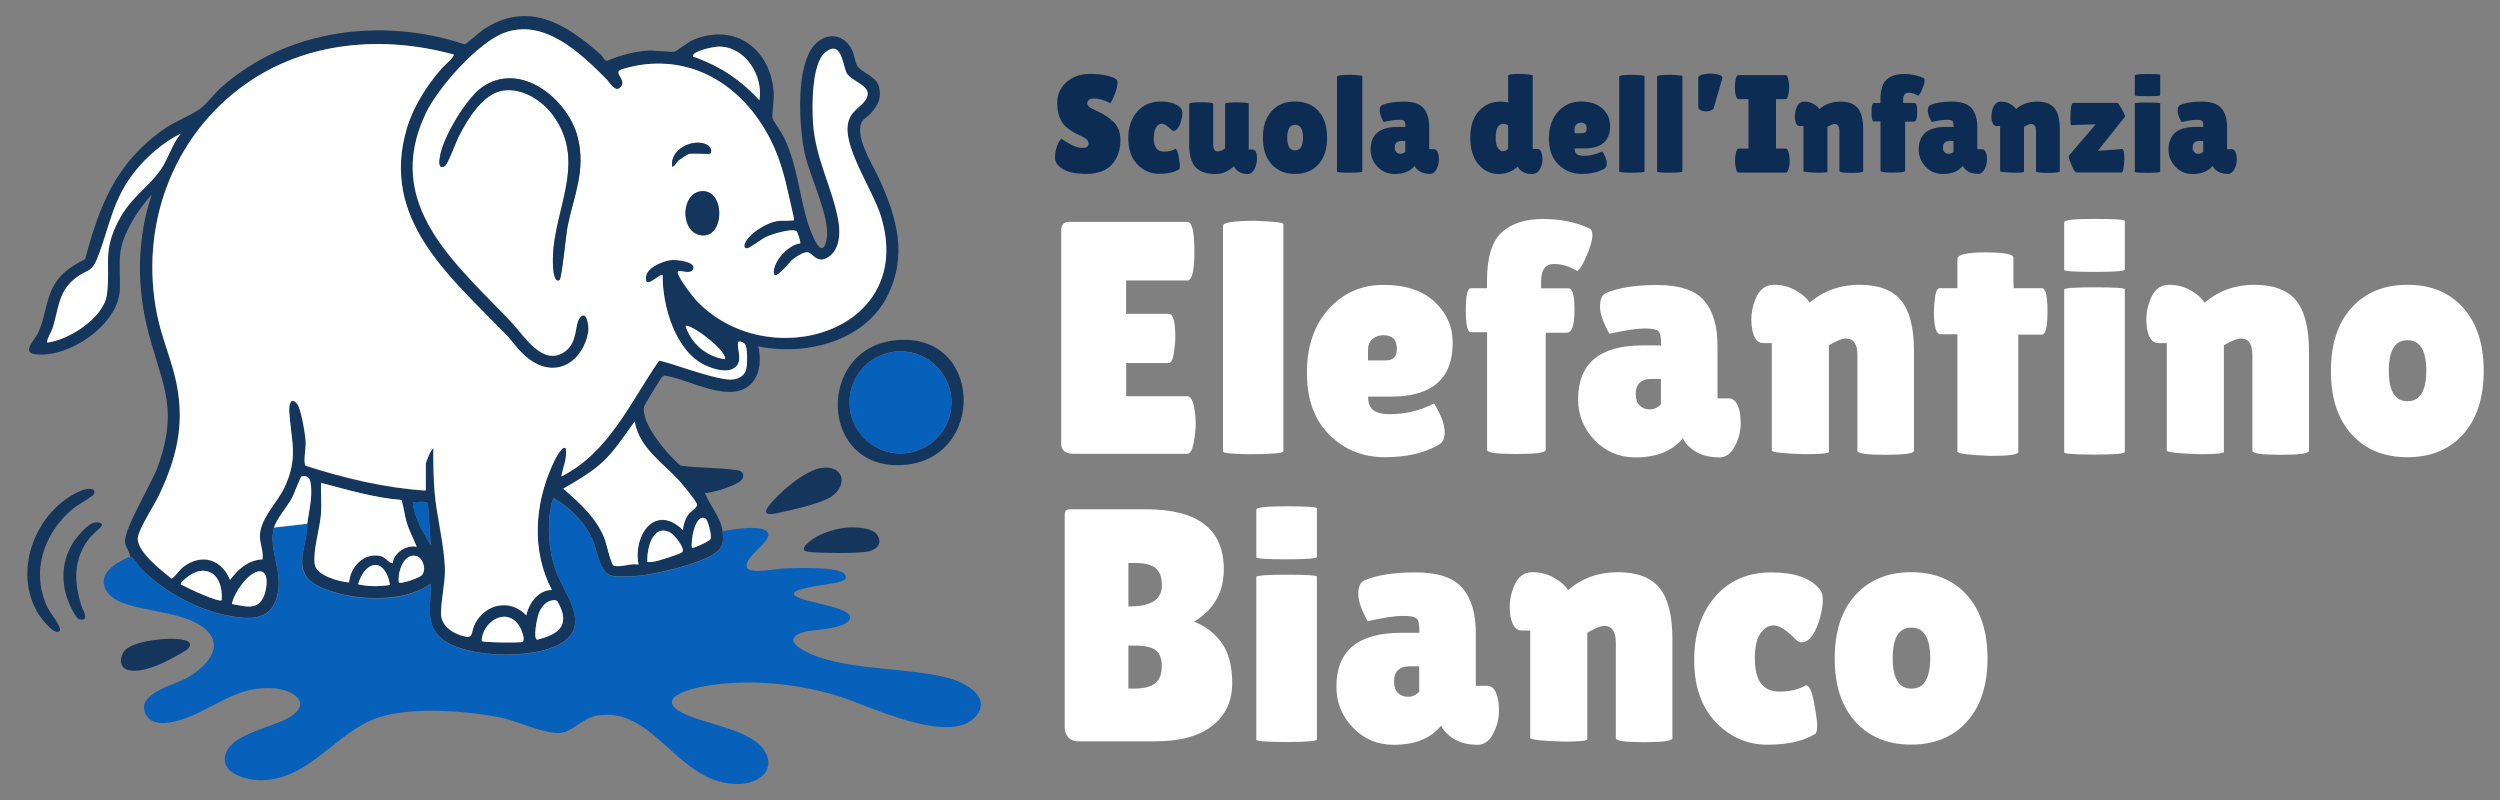 <svg xmlns="http://www.w3.org/2000/svg" width="250" height="80" viewBox="0 0 250 80"><rect x="0" y="0" width="250" height="80" fill="#808080" stroke="none"/><defs><style>.c{fill:#0c2c54;}.d{fill:#fff;}.e{fill:#0760ba;}.f{fill:#14365d;}</style></defs><g id="a"><path class="d" d="M116.9,31.4c.42,0,.63.77.63,2.32,0,.46-.05,1.01-.15,1.64s-.28.95-.55.95h-4.21v3.31h6.09c.38,0,.63.49.76,1.46.07.42.1.86.1,1.34s-.07,1.09-.2,1.84c-.13.75-.35,1.12-.66,1.12h-11.33c-.84,0-1.26-.34-1.26-1.03v-21.3c0-.58.25-.86.76-.86h11.86c.46,0,.7.98.7,2.93s-.23,2.93-.7,2.93h-6.13v3.34h4.27Z"/><path class="d" d="M128.33,45.12c0,.2-1.13.3-3.38.3-1.77-.02-2.65-.11-2.65-.27v-22.57c0-.33,1.07-.5,3.22-.5,1.88.07,2.82.18,2.82.33v22.7Z"/><path class="d" d="M143.84,44.49c-1.39.82-3.19,1.23-5.37,1.23s-4.03-.74-5.53-2.24c-1.5-1.49-2.25-3.55-2.25-6.19s.72-4.77,2.17-6.38c1.45-1.61,3.27-2.42,5.48-2.42s3.92.56,5.12,1.69c1.21,1.13,1.81,2.49,1.81,4.11,0,3.58-2.06,5.37-6.17,5.37h-2.29c0,.66.18,1.12.55,1.38s.9.38,1.61.38c1.55,0,3.02-.35,4.41-1.06.02-.02.12.13.3.46.53.95.79,1.75.79,2.4s-.21,1.07-.63,1.27ZM139.69,34.91c0-.93-.45-1.39-1.36-1.39-.42,0-.78.13-1.08.38-.3.25-.45.62-.45,1.11v1.03h1.79c.73,0,1.09-.38,1.09-1.13Z"/><path class="d" d="M148.7,33.22h-1.62c-.33,0-.5-.73-.5-2.2s.17-2.2.5-2.2h1.62v-.73c0-2.34.49-3.96,1.47-4.85.99-.9,2.36-1.34,4.13-1.34s3.32.32,4.67.96c.18.07.27.3.27.71s-.19,1.06-.56,1.97c-.38.9-.7,1.42-.96,1.56-.75-.46-1.52-.7-2.32-.7-.86,0-1.29.58-1.29,1.73v.7h2.75c.39,0,.59.71.59,2.12,0,1.55-.25,2.32-.76,2.32h-2.12v11.73c0,.27-.98.4-2.93.4s-2.93-.13-2.93-.4v-11.76Z"/><path class="d" d="M160.93,33.36c-.62-1.11-.93-2.01-.93-2.7s.19-1.15.56-1.34c1.26-.55,2.98-.82,5.18-.82s3.75.51,4.65,1.54c.91,1.03,1.36,2.54,1.36,4.56v5.24h1.13c.38,0,.67.22.87.66.21.44.32,1.05.32,1.83s-.19,1.53-.58,2.29c-.38.75-.91,1.12-1.57,1.12-1.19,0-2.15-.32-2.88-.96-.33-.27-.58-.58-.76-.96-1.02,1.28-2.6,1.92-4.74,1.92-1.61,0-2.97-.57-4.08-1.72-1.1-1.15-1.65-2.51-1.65-4.08,0-3.6,2.15-5.4,6.46-5.4h1.83v-.33c0-.57-.09-.94-.28-1.11s-.63-.25-1.31-.25c-.84,0-2.03.18-3.58.53ZM163.58,39.45c0,.49.13.86.39,1.11.27.25.6.38,1.01.38s.78-.17,1.11-.5v-2.55h-.93c-1.06,0-1.59.52-1.59,1.56Z"/><path class="d" d="M182.89,45.19c0,.15-.8.23-2.39.23-2.21-.07-3.32-.19-3.32-.37v-10.74h-.86c-.57,0-.95-.48-1.12-1.46-.04-.29-.07-.58-.07-.86,0-.68.13-1.37.4-2.05.39-.97,1.01-1.46,1.85-1.46s1.59.2,2.26.6c.66.4,1.1.79,1.32,1.19,1.39-1.19,3.05-1.79,4.97-1.79s3.31.52,4.17,1.56c.86,1.04,1.3,2.74,1.3,5.1v9.94c0,.27-.95.4-2.83.4s-2.83-.13-2.83-.4v-9.58c0-1.1-.39-1.65-1.16-1.65-.22,0-.53.09-.93.28-.4.19-.65.32-.76.41v10.64Z"/><path class="d" d="M201.84,45.19c0,.27-.93.4-2.78.4-2.21-.09-3.32-.23-3.32-.43v-11.73h-1.69c-.44,0-.66-.76-.66-2.29,0-.4.04-.88.12-1.46.08-.58.24-.86.48-.86h1.75v-2.92c0-.44.93-.66,2.8-.66s2.8.18,2.8.53v2.12l.03.93h2.82c.37,0,.56.77.56,2.32s-.19,2.32-.56,2.32h-2.36v11.73Z"/><path class="d" d="M212.48,45.19c0,.18-1.01.27-3.03.27s-3.03-.08-3.03-.23v-16.27c0-.15,1.01-.23,3.03-.23s3.03.07,3.03.19v16.27ZM212.48,26.96c0,.15-1.01.23-3.03.23s-3.03-.07-3.03-.2v-4.77c0-.22,1.01-.33,3.03-.33s3.03.07,3.03.2v4.87Z"/><path class="d" d="M222.39,45.19c0,.15-.8.23-2.39.23-2.21-.07-3.32-.19-3.32-.37v-10.74h-.86c-.57,0-.95-.48-1.12-1.46-.04-.29-.07-.58-.07-.86,0-.68.13-1.37.4-2.05.39-.97,1.01-1.46,1.85-1.46s1.59.2,2.26.6c.66.4,1.1.79,1.32,1.19,1.39-1.19,3.05-1.79,4.97-1.79s3.31.52,4.17,1.56c.86,1.04,1.3,2.74,1.3,5.1v9.94c0,.27-.95.4-2.83.4s-2.83-.13-2.83-.4v-9.58c0-1.1-.39-1.65-1.16-1.65-.22,0-.53.09-.93.28-.4.19-.65.32-.76.41v10.64Z"/><path class="d" d="M235.16,43.43c-1.38-1.52-2.07-3.63-2.07-6.33s.69-4.81,2.07-6.33c1.38-1.52,3.24-2.29,5.58-2.29s4.2.76,5.57,2.29c1.37,1.52,2.06,3.64,2.06,6.33s-.69,4.8-2.06,6.33c-1.37,1.52-3.23,2.29-5.57,2.29s-4.2-.76-5.58-2.29ZM240.75,34.02c-1.25,0-1.87,1.02-1.87,3.05s.62,3.05,1.87,3.05,1.88-1.02,1.88-3.05-.63-3.05-1.88-3.05Z"/><path class="d" d="M122.38,56.93c0,2.3-.99,4.04-2.98,5.24,1.08.4,1.99,1.08,2.72,2.05.73.97,1.1,2.35,1.1,4.12s-.66,3.19-1.98,4.23c-1.31,1.04-3.2,1.56-5.65,1.56h-7.82c-.38,0-.69-.13-.93-.38s-.37-.59-.37-1.01v-21.21c0-.24.04-.4.12-.48s.24-.12.48-.12h7.56c5.17,0,7.75,2,7.75,6ZM112.84,56.3v4.34h.17c2.12,0,3.18-.71,3.18-2.12,0-.77-.2-1.33-.61-1.69-.41-.35-1.08-.53-2.04-.53h-.69ZM112.84,64.55v4.31h.59c.95,0,1.65-.18,2.09-.53.44-.35.66-.92.66-1.69s-.2-1.31-.61-1.62c-.41-.31-1.08-.46-2.04-.46h-.69Z"/><path class="d" d="M131.69,73.93c0,.18-1.01.27-3.03.27s-3.03-.08-3.03-.23v-16.27c0-.15,1.01-.23,3.03-.23s3.03.07,3.03.19v16.27ZM131.69,55.7c0,.15-1.01.23-3.03.23s-3.03-.07-3.03-.2v-4.77c0-.22,1.01-.33,3.03-.33s3.03.07,3.03.2v4.87Z"/><path class="d" d="M136.76,62.1c-.62-1.11-.93-2.01-.93-2.7s.19-1.15.56-1.34c1.26-.55,2.98-.82,5.18-.82s3.75.51,4.65,1.54c.91,1.03,1.36,2.54,1.36,4.56v5.24h1.13c.38,0,.67.22.87.66.21.44.32,1.05.32,1.83s-.19,1.53-.58,2.29c-.38.75-.91,1.12-1.57,1.12-1.19,0-2.15-.32-2.88-.96-.33-.27-.58-.58-.76-.96-1.02,1.28-2.6,1.92-4.74,1.92-1.61,0-2.97-.57-4.08-1.72-1.1-1.15-1.65-2.51-1.65-4.08,0-3.6,2.15-5.4,6.46-5.4h1.83v-.33c0-.57-.09-.94-.28-1.11s-.63-.25-1.31-.25c-.84,0-2.03.18-3.58.53ZM139.41,68.19c0,.49.13.86.39,1.11.27.25.6.38,1.01.38s.78-.17,1.11-.5v-2.55h-.93c-1.06,0-1.59.52-1.59,1.56Z"/><path class="d" d="M158.73,73.93c0,.15-.8.23-2.39.23-2.21-.07-3.32-.19-3.32-.37v-10.74h-.86c-.57,0-.95-.48-1.12-1.46-.04-.29-.07-.58-.07-.86,0-.68.13-1.37.4-2.05.39-.97,1.01-1.46,1.85-1.46s1.59.2,2.26.6c.66.4,1.1.79,1.32,1.19,1.39-1.19,3.05-1.79,4.97-1.79s3.31.52,4.17,1.56c.86,1.04,1.3,2.74,1.3,5.1v9.94c0,.27-.95.4-2.83.4s-2.83-.13-2.83-.4v-9.58c0-1.1-.39-1.65-1.16-1.65-.22,0-.53.09-.93.28-.4.19-.65.32-.76.41v10.64Z"/><path class="d" d="M175.49,65.91c0,2.17.82,3.25,2.45,3.25,1.06,0,1.95-.21,2.65-.63.33,0,.6.57.81,1.71.21,1.14.32,1.91.32,2.32s-.06.68-.17.81c-1.17.73-2.77,1.1-4.8,1.1s-3.76-.76-5.19-2.27c-1.43-1.51-2.14-3.58-2.14-6.19s.7-4.74,2.1-6.35c1.4-1.61,3.27-2.42,5.6-2.42s3.95.56,4.86,1.69c.2.24.3.6.3,1.08s-.09,1.05-.27,1.74c-.4,1.41-.92,2.23-1.56,2.45-.09.02-.22.03-.38.03s-.37-.13-.61-.4c-.86-.86-1.56-1.29-2.08-1.29s-.96.27-1.34.8c-.38.53-.56,1.39-.56,2.58Z"/><path class="d" d="M185.54,72.17c-1.38-1.52-2.07-3.63-2.07-6.33s.69-4.81,2.07-6.33c1.38-1.52,3.24-2.29,5.58-2.29s4.2.76,5.57,2.29c1.37,1.52,2.06,3.64,2.06,6.33s-.69,4.8-2.06,6.33c-1.37,1.52-3.23,2.29-5.57,2.29s-4.2-.76-5.58-2.29ZM191.14,62.76c-1.25,0-1.87,1.02-1.87,3.05s.62,3.05,1.87,3.05,1.88-1.02,1.88-3.05-.63-3.05-1.88-3.05Z"/><path class="c" d="M106.13,13.86c.18.14.48.33.91.57.43.24.84.36,1.23.36s.59-.15.59-.46c0-.14-.06-.26-.17-.37-.11-.11-.32-.23-.61-.37-.3-.14-.52-.25-.66-.33-.15-.08-.35-.21-.59-.39-.25-.18-.44-.37-.56-.56-.37-.53-.55-1.2-.55-2.02s.3-1.5.91-2.06c.61-.56,1.4-.84,2.39-.84.67,0,1.28.07,1.85.22.57.14.86.33.88.56v.08c0,.33-.1.74-.3,1.23-.2.5-.35.77-.43.83-.6-.31-1.13-.46-1.59-.46s-.7.17-.7.5c0,.2.17.38.51.54.07.04.18.09.32.15.14.06.3.14.48.23.18.09.37.2.58.34.21.13.43.31.68.53.49.46.74,1.08.74,1.84,0,.99-.27,1.8-.82,2.44-.55.63-1.39.95-2.53.97-.56,0-1.06-.05-1.51-.14-.45-.09-.84-.27-1.18-.54-.33-.27-.5-.59-.5-.97s.07-.76.2-1.13c.14-.38.29-.62.45-.74Z"/><path class="c" d="M115.37,13.8c0,.91.34,1.36,1.03,1.36.45,0,.82-.09,1.12-.27.14,0,.25.24.34.72.09.48.13.8.13.97s-.02.28-.07.34c-.49.31-1.16.46-2.01.46s-1.58-.32-2.18-.95c-.6-.63-.9-1.5-.9-2.6s.29-1.99.89-2.66c.59-.68,1.37-1.02,2.35-1.02s1.66.24,2.04.71c.08.1.13.25.13.45s-.04.44-.11.73c-.17.6-.39.94-.65,1.03-.04,0-.1.01-.17.01s-.15-.06-.25-.17c-.36-.36-.65-.54-.87-.54s-.41.11-.56.34c-.16.22-.24.58-.24,1.08Z"/><path class="c" d="M118.92,10.38c0-.1.4-.15,1.2-.15s1.2.05,1.2.15v4.06c0,.46.15.7.44.7.22,0,.48-.1.75-.29v-4.47c0-.09.39-.14,1.18-.14s1.18.05,1.18.14v4.57h.36c.31,0,.47.3.47.9,0,.31-.07.62-.19.94-.19.41-.44.61-.75.61-.62,0-1.08-.25-1.37-.76h-.02c-.56.51-1.17.76-1.82.76-.9,0-1.57-.22-1.99-.68-.42-.45-.64-1.19-.64-2.23v-4.11Z"/><path class="c" d="M127.16,16.43c-.58-.64-.87-1.53-.87-2.66s.29-2.02.87-2.66c.58-.64,1.36-.96,2.35-.96s1.76.32,2.34.96c.58.64.86,1.52.86,2.66s-.29,2.01-.86,2.66c-.57.64-1.35.96-2.34.96s-1.76-.32-2.35-.96ZM129.51,12.48c-.52,0-.79.43-.79,1.28s.26,1.28.79,1.28.79-.43.79-1.28-.26-1.28-.79-1.28Z"/><path class="c" d="M136.23,17.14c0,.09-.47.13-1.42.13-.74-.01-1.11-.05-1.11-.12V7.68c0-.14.45-.2,1.35-.2.79.03,1.18.07,1.18.14v9.53Z"/><path class="c" d="M138.36,12.2c-.26-.46-.39-.84-.39-1.13s.08-.48.24-.56c.53-.23,1.25-.35,2.18-.35s1.57.22,1.95.65c.38.43.58,1.07.58,1.91v2.2h.47c.16,0,.28.09.37.28.09.19.13.44.13.76s-.08.65-.24.96c-.16.31-.38.47-.66.47-.5,0-.91-.14-1.21-.4-.14-.11-.24-.24-.32-.4-.43.54-1.09.81-1.99.81-.68,0-1.25-.24-1.71-.72-.46-.48-.7-1.05-.7-1.72,0-1.51.9-2.27,2.71-2.27h.77v-.14c0-.24-.04-.39-.12-.46-.08-.07-.26-.11-.55-.11-.35,0-.86.07-1.5.22ZM139.47,14.76c0,.2.06.36.17.46.11.11.25.16.42.16s.33-.07.47-.21v-1.07h-.39c-.44,0-.66.22-.66.65Z"/><path class="c" d="M150.81,7.59c0-.14.37-.2,1.1-.2.25,0,.54.02.87.05.33.03.49.07.49.13v7.33h.49c.23,0,.38.21.46.63.02.12.03.29.03.5s-.07.46-.19.76c-.19.41-.48.61-.89.61-.31,0-.58-.06-.81-.18-.24-.12-.4-.25-.48-.38l-.12-.18c-.51.49-1.16.74-1.93.74s-1.43-.32-1.98-.96c-.55-.64-.82-1.53-.82-2.68s.29-2.03.86-2.66c.58-.63,1.3-.94,2.16-.94.25,0,.51.03.76.08v-2.65ZM150.35,12.38c-.52,0-.78.47-.78,1.41,0,.47.07.81.22,1.02.15.21.32.31.5.31s.35-.08.52-.23v-2.37c-.16-.09-.31-.14-.46-.14Z"/><path class="c" d="M160.41,16.88c-.58.34-1.33.51-2.25.51s-1.69-.31-2.32-.94c-.63-.63-.95-1.49-.95-2.6s.3-2,.91-2.68c.61-.68,1.38-1.02,2.3-1.02s1.65.24,2.15.71c.51.47.76,1.05.76,1.73,0,1.5-.86,2.25-2.59,2.25h-.96c0,.28.07.47.23.58.15.11.38.16.68.16.65,0,1.26-.15,1.85-.44.01-.01.05.05.13.19.22.4.33.73.33,1.01s-.09.45-.27.54ZM158.67,12.86c0-.39-.19-.59-.57-.59-.18,0-.33.05-.45.16-.13.11-.19.26-.19.46v.43h.75c.31,0,.46-.16.46-.47Z"/><path class="c" d="M164.45,17.14c0,.09-.47.13-1.42.13-.74-.01-1.11-.05-1.11-.12V7.68c0-.14.45-.2,1.35-.2.79.03,1.18.07,1.18.14v9.53Z"/><path class="c" d="M168.24,17.14c0,.09-.47.13-1.42.13-.74-.01-1.11-.05-1.11-.12V7.68c0-.14.45-.2,1.35-.2.79.03,1.18.07,1.18.14v9.53Z"/><path class="c" d="M171,11.08c-.13.04-.26.06-.39.06s-.26-.02-.39-.06c-.26-.07-.39-.2-.39-.37v-2.93c0-.17.2-.29.6-.36.2-.04.39-.06.6-.06s.41.02.61.06c.4.07.6.19.6.36l-.84,2.93c0,.17-.14.29-.4.37Z"/><path class="c" d="M174.85,14.86v-4.95h-.99c-.16,0-.27-.2-.33-.6-.03-.2-.04-.39-.04-.6s.01-.41.04-.6c.06-.4.17-.6.33-.6h4.68c.16,0,.27.2.32.6.04.2.06.4.06.6s-.02.4-.06.6c-.06.4-.16.6-.32.6h-.94v4.95h.97c.16,0,.27.2.34.6.04.19.06.39.06.6s-.02.4-.06.6c-.07.4-.18.6-.34.6h-4.69c-.16,0-.27-.2-.32-.6-.04-.2-.06-.39-.06-.6s.02-.41.06-.6c.06-.4.16-.6.32-.6h.96Z"/><path class="c" d="M182.74,17.17c0,.07-.33.1-1,.1-.93-.03-1.39-.08-1.39-.15v-4.51h-.36c-.24,0-.4-.2-.48-.61-.02-.12-.03-.24-.03-.37,0-.29.06-.58.17-.86.17-.41.43-.61.78-.61s.67.08.95.25c.28.17.47.33.56.5.58-.5,1.28-.75,2.09-.75s1.39.22,1.75.65c.36.44.54,1.15.54,2.14v4.17c0,.11-.4.17-1.19.17s-1.19-.06-1.19-.17v-4.02c0-.46-.16-.7-.49-.7-.09,0-.22.04-.39.12-.17.08-.27.14-.32.17v4.47Z"/><path class="c" d="M188.04,12.14h-.68c-.14,0-.21-.31-.21-.92s.07-.92.21-.92h.68v-.3c0-.99.21-1.66.62-2.04.41-.38.99-.56,1.73-.56s1.4.13,1.96.4c.07.03.11.13.11.3s-.08.45-.24.82c-.16.38-.29.6-.4.65-.31-.2-.64-.29-.97-.29-.36,0-.54.24-.54.73v.29h1.16c.17,0,.25.3.25.89,0,.65-.11.97-.32.97h-.89v4.93c0,.11-.41.17-1.23.17s-1.23-.06-1.23-.17v-4.94Z"/><path class="c" d="M193.17,12.2c-.26-.46-.39-.84-.39-1.13s.08-.48.24-.56c.53-.23,1.25-.35,2.18-.35s1.57.22,1.95.65c.38.43.58,1.07.58,1.91v2.2h.47c.16,0,.28.09.37.28.09.19.13.44.13.76s-.08.65-.24.96c-.16.31-.38.47-.66.47-.5,0-.91-.14-1.21-.4-.14-.11-.24-.24-.32-.4-.43.54-1.09.81-1.99.81-.68,0-1.25-.24-1.71-.72-.46-.48-.7-1.05-.7-1.72,0-1.51.9-2.27,2.71-2.27h.77v-.14c0-.24-.04-.39-.12-.46-.08-.07-.26-.11-.55-.11-.35,0-.86.07-1.5.22ZM194.29,14.76c0,.2.06.36.17.46.11.11.25.16.42.16s.33-.07.47-.21v-1.07h-.39c-.44,0-.66.22-.66.65Z"/><path class="c" d="M202.4,17.17c0,.07-.33.1-1,.1-.93-.03-1.39-.08-1.39-.15v-4.51h-.36c-.24,0-.4-.2-.48-.61-.02-.12-.03-.24-.03-.37,0-.29.06-.58.17-.86.17-.41.43-.61.78-.61s.67.08.95.25c.28.17.47.33.56.5.58-.5,1.28-.75,2.09-.75s1.39.22,1.75.65c.36.44.54,1.15.54,2.14v4.17c0,.11-.4.17-1.19.17s-1.19-.06-1.19-.17v-4.02c0-.46-.16-.7-.49-.7-.09,0-.22.04-.39.12-.17.08-.27.14-.32.17v4.47Z"/><path class="c" d="M207.13,12.52c-.06,0-.09-.2-.09-.6,0-1.08.09-1.63.26-1.63h4.44c.07,0,.21.2.43.61.22.41.34.64.34.69s0,.08-.02.09l-2.7,3.4,2.42-.17c.15,0,.22.33.22.99,0,.25-.02.54-.07.86-.04.33-.12.49-.23.49h-4.46c-.14,0-.31-.23-.5-.69-.19-.46-.29-.74-.29-.84s0-.16.03-.18l2.66-3.11-2.44.08Z"/><path class="c" d="M216.02,17.17c0,.07-.42.11-1.27.11s-1.27-.03-1.27-.1v-6.83c0-.07.42-.1,1.27-.1s1.27.03,1.27.09v6.83ZM216.02,9.52c0,.07-.42.1-1.27.1s-1.27-.03-1.27-.08v-2c0-.09.42-.14,1.27-.14s1.27.03,1.27.08v2.04Z"/><path class="c" d="M218.15,12.2c-.26-.46-.39-.84-.39-1.13s.08-.48.24-.56c.53-.23,1.25-.35,2.18-.35s1.57.22,1.95.65c.38.43.58,1.07.58,1.91v2.2h.47c.16,0,.28.09.37.28.09.19.13.44.13.76s-.08.65-.24.96c-.16.31-.38.47-.66.47-.5,0-.91-.14-1.21-.4-.14-.11-.24-.24-.32-.4-.43.54-1.09.81-1.99.81-.68,0-1.25-.24-1.71-.72-.46-.48-.7-1.05-.7-1.72,0-1.51.9-2.27,2.71-2.27h.77v-.14c0-.24-.04-.39-.12-.46-.08-.07-.26-.11-.55-.11-.35,0-.86.07-1.5.22ZM219.26,14.76c0,.2.06.36.17.46.11.11.25.16.42.16s.33-.07.47-.21v-1.07h-.39c-.44,0-.66.22-.66.65Z"/></g><g id="b"><path class="f" d="M89.44,34.04c8.91-1.02,9.26,11.91.86,12.46s-8.7-11.56-.86-12.46ZM95.15,40.24c0-2.82-2.29-5.11-5.1-5.11s-5.1,2.29-5.1,5.11,2.29,5.11,5.1,5.11,5.1-2.29,5.1-5.11Z"/><path class="f" d="M82.17,46.79c2.08-.28,2.67,1.53,1.11,2.77-.95.75-3.9,1.38-5.21,1.68-.59.14-2.03.5-1.23-.59.98-1.34,3.65-3.63,5.32-3.86Z"/><path class="f" d="M84.34,52.79c.93-.11,3.06-.14,3.5.89.37.87-.35,1.35-1.12,1.49-1.13.19-4.69.15-5.86.02-1.32-.16.44-1.33.87-1.56.71-.38,1.81-.74,2.61-.83Z"/><circle class="e" cx="90.04" cy="40.24" r="5.1"/><path class="f" d="M5.98,63.07c-.45.61-1.83-1.2-2.06-1.55-2.8-4.32-.35-10.6,4.27-12.49.44-.18,1.57-.31,1.18.41-.1.19-1.67,1.1-2.04,1.4-2.96,2.45-4.29,6.34-2.56,9.95.21.43,1.44,1.95,1.21,2.28Z"/><path class="f" d="M17.05,63.88c.53,0,2.61.03,1.75.99-.19.22-1.18.73-1.51.91-1.2.66-3.07,1.54-4.46,1.23-.94-.21-.91-1.4-.29-2.02.83-.82,3.36-1.11,4.51-1.11Z"/><path class="f" d="M9.39,52.27c.25-.06.88-.07.8.29-.02.11-1.03.98-1.21,1.21-1.66,2.07-1.61,4.41-.83,6.83.13.41.88,1.53-.19,1.34-.44-.08-1.16-1.81-1.3-2.27-.57-1.92-.39-3.79.7-5.48.37-.56,1.38-1.77,2.03-1.92Z"/><path class="f" d="M13,55.69c0-.54-.46-.95-.5-1.48-.12-1.31,2.66-5.84,3.28-7.54,2.26-6.27.16-8.57-1.16-14.34-.96-4.23-.84-8.74.55-12.86-.72.77-1.49,1.83-2.01,2.77-1.54,2.75-1.13,3.7-1.17,6.6-.05,3.59-5.12,7.03-8.49,6.58-1.33-.18-.05-1.45.22-1.96.86-1.64.79-3.5,1.78-5.1.74-1.19,1.82-1.82,3.02-2.46,1.44-5.39,3.04-9.49,7.67-12.85,1.23-.89,2.65-1.37,3.75-2.12.68-.46,1.54-1.63,2.23-2.23,6.54-5.79,16.11-7,24.28-4.27.2-.02,1.51-1.22,1.86-1.46,4.5-2.98,8.31-.58,11.8,2.52.18.16.27.58.61.59,1.3-.54,2.66-.94,4.08-1.02.6-.04,2.36.18,2.66.11.17-.04,1.37-.98,1.88-1.19,4.17-1.73,7.7.91,8.03,5.22.05.67-.19,2.25-.11,2.65.05.22.92,1.44,1.11,1.83,1.63,3.38,1.57,6.92,2.92,9.95.41.92,1.04,1.97,1.37.3.42-2.12-1.68-6.24-2.18-8.55-.58-2.67-.99-9,1.1-11.02,1.12-1.09,2.6-.97,3.46.34.43.65.41,1.5.73,1.95.45.63,1.86,1.01,2.11,1.97.3,1.14-.05,1.86-.77,2.68-.49.57-1.07.59-1.1,1.59-.05,1.65,1.37,3.76,2.03,5.25,1.67,3.76,2.67,7.4.77,11.32-2.27,4.69-8.22,6.15-12.98,5.18.27,1.18.23,2.6-.57,3.57-1.97,2.4-6.35-.31-8.79-.65-.12,0-.18.07-.26.14-.13.11-1.75,2.76-1.79,2.93-.43,1.62,2.41,4.94,3.64,5.93,1.83.27,3.85.18,5.66.46.46.07.7.31.56.79-.19.65-3.07,1.51-3.8,1.49.47,1.17,1.66,2.57,1.78,3.83.09.85.1,1.47-.57,2.04-1.35,1.15-6.21,2.29-8.03,2.42-.58.04-2.01.09-2.52-.03-1.13-.26-1.45-2.51-1.81-3.41-.72-1.8-2.28-3.39-3.95-4.33-.18,0-.42,1.58-.44,1.85-.15,1.87.02,3.69.66,5.45.86,2.36,3.68,5.54.27,7.34-2.71,1.43-9.17,1.37-11.64-.55-1.82-1.42-1.1-3.57-1.15-5.55-2.69,2-7.87,1.71-10.83.44s-1.91-3.19-1.55-5.76c.03-.23-.01-.48.02-.68.17-1.23.5-2.49.38-3.76-.06-.61-.17-1.11-.94-.97-.11.02-.76,1.78-.95,2.14-.47.88-1.55,2.11-1.81,2.97-.68,2.31,1.22,4.73.11,7.44-.84,2.07-3.21,1.68-4.98,1.32-3.03-.62-6.38-2.52-8.52-4.74-.28-.29-.65-1.08-1.02-1.09ZM42.56,49.05v-2.61c0-.23.49-1.44.76-1.59-.01,1.46,0,2.94.13,4.4.21,2.47,1,5.37,1.03,7.78.02,1.38-.4,3.03-.39,4.34,0,1.11.95,1.84,1.91,2.16,1.48.5.97-.15,1.5-1.17,1.04-1.99,3.55-2.5,5.12-.8.23-1.22,1.21-2.54,2.55-2.55-2.04-3.88-1.74-8.48.02-12.41.09-.21.97-2.18,1.38-1.74.14.99-.27,1.86-.45,2.8,4.73-2.36,6.89-7.41,9.75-11.55.34-.17,5.86,2.06,7.44,1.85.59-.08,1.13-.4,1.29-1,.12-.45.16-2.25-.13-2.55-.13-.13-.68-.45-.7-.06-.03.65.46,1.77-.22,2.36-.8.7-2.26.21-3.1-.19-2.95-1.41-4.25-5.95-4.2-8.99-.23-.26-1.92,1.68-1.65.07.15-.89,1.83-1.56,2.63-1.59.43-.02,2.54.17,2.03,1.01-.41.42-.95.03-1.47.13-.29.28,1.48,2.54,1.79,2.87,7.1,7.6,22.1,3.23,18.48-8.42-.79-2.53-3.61-6.62-3.31-9.04.19-1.54,1.39-1.76,1.88-2.7.65-1.23-1.43-1.64-1.95-2.48-.43-.68-.49-3.47-2.15-2.14-1.39,1.1-1.34,5.42-1.24,7.06.24,3.6,1.92,6.43,2.52,9.72.24,1.3.18,3.14-1.21,3.83-.94.46-1.37-.48-1.78-.59-.44-.12-1.28.47-1.63.75-.22.18-1.94,2.43-1.83,1.12.1-1.15,1.5-2.64,2.65-2.78.06-.07-.26-1.13-.38-1.21-.49-.32-2.46.3-3.02.56-.45.2-1.64,1.13-1.91,1.15-.42.04-.28-.44-.15-.67.52-.91,2.04-1.84,3.06-2.04.58-.11,1.07,0,1.58-.08.19-.03.2.08.19-.19-.56-2.38-.95-4.74-1.93-7-2.37-5.43-7.33-9.32-13.52-8.34-.38.06-1.77.35-2.01.54-.43.34.73.97.13,1.66-.53.61-1.11-.48-1.4-.77-2.58-2.61-6.25-6.16-10.27-4.65-2.62.99-6.59,5.49-7.8,8.01-4.37,9.14,2.96,15.01,8.57,20.94,1.26,1.33,3.12,4.48,5.33,2.91,1.3-.92.95-2.69,1.48-3.37.68-.86.97.81.84,1.48-.51,2.72-2.89,4.5-5.49,2.93-1.28-.77-1.83-1.81-2.8-2.81-5.59-5.77-12.55-11.47-9.84-20.56.65-2.18,1.98-4.27,3.47-5.97.17-.2,1.37-1.23,1.21-1.4-7.06-1.94-14.75-1.34-20.81,2.96-7.36,5.2-10.63,14.26-8.84,23.08.48,2.37,1.51,4.64,1.96,6.96.79,4.1-.03,7.36-1.76,11.04-.48,1.02-2.02,3.35-2.13,4.26-.16,1.36,2.39,3.33,3.37,4.1.14.03.87-.94,1.14-1.14,1.85-1.42,3.86-.82,4.71,1.27.82-1.08,1.82-1.98,3.24-2.05.13-.74-.24-1.51-.26-2.22-.04-1.82,1.71-3.39,2.45-4.95,1.42-3.01.68-4.59.49-7.55-.04-.58.08-1.63.77-.86.42.47.86,3.22.88,3.92.02.51-.28,2.06,0,2.3,3.89,1.25,7.89,2.22,11.98,2.48ZM75.95,10.03c.39-2.41-1.36-5.33-4.01-5.37-.51,0-2.38.38-2.61.84-.1.21.15.21.26.25,2.61.98,4.46,2.23,6.37,4.28ZM18.09,13.35c-1.67.8-3.43,2.31-4.58,3.76-2.15,2.71-2.46,5.08-3.57,8.16-.82,2.27-1.05,1.43-2.56,2.67-1.59,1.32-1.54,3.09-2.13,4.88-.16.5-.52.9-.55,1.43,2.18-.25,5.68-2.5,5.98-4.79.4-3.06-.48-4.24,1.16-7.39,1.24-2.39,3.01-3.34,4.26-5.17.7-1.02,1.13-2.55,1.98-3.56ZM72.51,35.92c.15-.94-3.6-3.66-3.95-3.31.57,1.77,2.09,3.07,3.95,3.31ZM68.31,53.01c0-.49.22-1.08.49-1.49s.99-.73.9-1.09c-.08-.32-1.39-1.92-1.7-2.26-1.66-1.86-4.03-3.3-4.53-5.99-1.03,1.36-1.92,2.85-3.18,4.02-1.17,1.09-2.58,1.88-3.95,2.68,1.67,1.48,3.31,2.9,4.14,5.04.18.47.63,2.56.91,2.66.63.21,1.76-.27,2.47-.11-.58-2.9,1.64-6.18,4.46-3.44ZM41.67,54.67c-.34-.83-.77-1.61-1.02-2.48-.21-.72-.27-1.46-.5-2.18-2.75-.23-5.39-1.02-8.04-1.71-.05.99.06,2.01,0,3-.1,1.54-.82,3.66-.64,5.11.15,1.16,2.45,1.77,3.44,1.84.12-1.54,1.45-2.99,3.1-2.65.54.11.75.61,1.24.74.16-1.08,1.35-1.85,2.42-1.66ZM43.07,54.54l-.27-4.13c-.13-.39-1.17-.15-1.51-.21.04.85.41,1.64.71,2.42l1.08,1.92ZM70.58,51.88c-1.08-.66-1.54,2.31-1.38,2.91.08.09,1.73-.65,1.85-.89.17-.34-.27-1.9-.47-2.02ZM64.74,56.2c.26.03.51,0,.77-.06.38-.07,2.44-.73,2.67-.9.43-.32-.75-1.79-1.19-2-1.77-.87-2.32,1.68-2.26,2.96ZM42.14,57.56c.56-.5.19-1.74-.46-1.95-1.28-.4-1.94,1.63-1.79,2.62.21.21,2-.45,2.26-.68ZM39,58.49c-.48-2.77-2.47-2.52-3.19-.06,1.05.23,2.12.24,3.19.06ZM22.17,60.02c.19-2.98-2.05-3.95-4.08-1.72-.05.25.06.16.16.22.49.29,3.65,1.76,3.92,1.5ZM23.19,60.4c1.18.18,2.45.7,3.13-.63.35-.68.72-2.8-.46-2.63-1.09.15-2.49,2.19-2.67,3.26ZM55.15,60.05c-.65.13-1.11.8-1.3,1.38-.13.4-.57,2.43-.12,2.54,1.95-.49,3.29-1.3,2.21-3.48-.21-.42-.26-.54-.78-.44ZM48.17,64.1c.15.14,3.9.2,4.09.07.33-.22-.19-1.38-.39-1.67-1.32-1.87-3.66-.26-3.7,1.59Z"/><path class="d" d="M18.09,13.35c-.85,1.01-1.28,2.54-1.98,3.56-1.25,1.83-3.02,2.78-4.26,5.17-1.64,3.14-.76,4.33-1.16,7.39-.3,2.29-3.8,4.55-5.98,4.79.03-.53.38-.93.55-1.43.59-1.79.54-3.56,2.13-4.88,1.5-1.25,1.74-.4,2.56-2.67,1.11-3.08,1.42-5.45,3.57-8.16,1.16-1.46,2.91-2.97,4.58-3.76Z"/><path class="d" d="M75.95,10.03c-1.91-2.04-3.75-3.3-6.37-4.28-.11-.04-.36-.03-.26-.25.23-.46,2.1-.85,2.61-.84,2.65.04,4.41,2.95,4.01,5.37Z"/><path class="d" d="M72.51,35.92c-1.86-.25-3.38-1.54-3.95-3.31.35-.35,4.1,2.37,3.95,3.31Z"/><path class="d" d="M42.56,49.05c-4.09-.27-8.09-1.23-11.98-2.48-.28-.24.02-1.79,0-2.3-.02-.7-.46-3.46-.88-3.92-.69-.77-.81.28-.77.86.19,2.96.93,4.54-.49,7.55-.74,1.57-2.49,3.13-2.45,4.95.02.71.38,1.48.26,2.22-1.42.07-2.43.97-3.24,2.05-.86-2.09-2.86-2.69-4.71-1.27-.27.2-.99,1.18-1.14,1.14-.97-.77-3.53-2.75-3.37-4.1.11-.91,1.65-3.24,2.13-4.26,1.73-3.68,2.56-6.94,1.76-11.04-.45-2.32-1.48-4.59-1.96-6.96-1.79-8.82,1.49-17.88,8.84-23.08,6.07-4.29,13.75-4.89,20.81-2.96.15.17-1.04,1.2-1.21,1.4-1.48,1.7-2.82,3.79-3.47,5.97-2.71,9.08,4.25,14.79,9.84,20.56.97,1,1.52,2.04,2.8,2.81,2.59,1.57,4.98-.21,5.49-2.93.13-.67-.16-2.34-.84-1.48-.53.67-.18,2.44-1.48,3.37-2.21,1.57-4.07-1.58-5.33-2.91-5.61-5.93-12.94-11.8-8.57-20.94,1.2-2.52,5.17-7.02,7.8-8.01,4.01-1.51,7.68,2.04,10.27,4.65.29.29.87,1.38,1.4.77.6-.69-.56-1.32-.13-1.66.23-.19,1.63-.48,2.01-.54,6.19-.98,11.15,2.9,13.52,8.34.98,2.25,1.37,4.62,1.93,7,.01.27,0,.16-.19.19-.5.07-1-.03-1.58.08-1.02.2-2.54,1.13-3.06,2.04-.13.23-.27.7.15.67.27-.02,1.46-.95,1.91-1.15.56-.26,2.54-.88,3.02-.56.12.08.44,1.15.38,1.21-1.16.14-2.56,1.63-2.65,2.78-.11,1.31,1.61-.94,1.83-1.12.35-.28,1.19-.87,1.63-.75.41.11.84,1.05,1.78.59,1.39-.68,1.45-2.53,1.21-3.83-.6-3.29-2.28-6.12-2.52-9.72-.11-1.65-.15-5.96,1.24-7.06,1.66-1.32,1.72,1.46,2.15,2.14.53.83,2.6,1.24,1.95,2.48-.49.94-1.69,1.17-1.88,2.7-.3,2.42,2.52,6.51,3.31,9.04,3.62,11.65-11.39,16.02-18.48,8.42-.3-.33-2.07-2.59-1.79-2.87.52-.1,1.07.29,1.47-.13.51-.84-1.6-1.03-2.03-1.01-.8.04-2.48.7-2.63,1.59-.27,1.6,1.42-.33,1.65-.07-.05,3.04,1.26,7.58,4.2,8.99.83.4,2.3.89,3.1.19.68-.59.18-1.71.22-2.36.02-.38.58-.07.7.06.29.3.25,2.1.13,2.55-.16.6-.7.93-1.29,1-1.59.21-7.1-2.02-7.44-1.85-2.86,4.13-5.02,9.19-9.75,11.55.17-.94.59-1.82.45-2.8-.41-.44-1.29,1.53-1.38,1.74-1.76,3.93-2.06,8.54-.02,12.41-1.34,0-2.32,1.33-2.55,2.55-1.57-1.7-4.09-1.18-5.12.8-.53,1.01-.02,1.67-1.5,1.17-.97-.33-1.91-1.05-1.91-2.16-.01-1.31.4-2.96.39-4.34-.03-2.4-.82-5.3-1.03-7.78-.12-1.46-.14-2.93-.13-4.4-.27.15-.76,1.37-.76,1.59v2.61ZM55.94,28c.23-.15.66-4.61.81-5.37.62-3.09,1.84-5.57,1.02-8.87-.96-3.88-5.82-7.78-9.64-4.98-1.57,1.15-3.81,4.93-4.13,6.83-.09.52-.2,1.39.48.99.28-.16,1.13-2.46,1.38-2.95.86-1.68,2.41-4.31,4.45-4.6,1.92-.27,3.89.99,4.98,2.47,3.66,4.99-.37,9.93.02,15.28.02.32.15,1.51.62,1.2ZM68.88,15.39c.46-.09,1.49,0,2.04,0,.29,0,.29-.66-.23-.92-1.41-.7-3.73.49-3.47,2.2.32-.07.38-.43.64-.64.16-.13.88-.61,1.02-.64ZM70.19,19.12c-2.06.12-2.2,3.81-.33,4.35,2.59.75,2.79-4.49.33-4.35Z"/><path class="f" d="M55.94,28c-.47.3-.6-.88-.62-1.2-.39-5.35,3.64-10.29-.02-15.28-1.09-1.49-3.06-2.75-4.98-2.47-2.04.29-3.6,2.92-4.45,4.6-.25.49-1.1,2.79-1.38,2.95-.68.4-.57-.47-.48-.99.32-1.9,2.57-5.68,4.13-6.83,3.82-2.8,8.68,1.1,9.64,4.98.82,3.31-.39,5.78-1.02,8.87-.15.77-.58,5.23-.81,5.37Z"/><path class="f" d="M70.19,19.12c2.46-.14,2.26,5.1-.33,4.35-1.87-.54-1.73-4.23.33-4.35Z"/><path class="f" d="M68.88,15.39c-.14.03-.86.51-1.02.64-.25.21-.32.57-.64.64-.27-1.7,2.06-2.9,3.47-2.2.52.26.52.92.23.92-.55,0-1.57-.09-2.04,0Z"/><path class="e" d="M72.26,53.14c.84-.2,4.11-.74,4.53.13.45.92-2.47,2.38-2.09,3.49.22.66,3.1.1,3.74.08,1.09-.03,5.52-.23,6.06.61.29.44-.13.6-.51.73-.71.24-4.46.56-4.59,1.15-.04.2.17.26.29.34.92.59,5.12,1.02,5.3,1.97.23,1.2-3.54,1.35-4.22,1.48-1.27.25-2.14.82-.67,1.76,3.6,2.3,10.92,1.74,15.08,3.02,1.53.47,3.99,1.9,2.39,3.74-2.58,2.97-10.6-1.05-13.68-2.01-4.01-1.24-8.25-1.68-12.44-1.17-2,.24-6.84,1.37-2.53,3.14,2.09.86,6.6,1.54,7.66,3.69.94,1.91-.87,3.04-2.58,3.11-6.22.22-8.49-7.89-14.35-6.83-1.27.23-2.25,1.4-3.3,1.67-1.49.38-4.43-1.08-6.09-1.44-3.41-.73-9.07-1.14-12.36-.07-4.26,1.39-6.9,6.2-11.69,6.29-1.42.03-4.16-.6-3.68-2.53.54-2.18,5.04-2.76,6.66-3.92,2.04-1.46-.12-2.59-1.71-2.73-3.47-.31-5.61,1.63-8.51,2.83-1.15.47-3.56,1.23-4.35-.16-1.21-2.14,2.88-3.03,4.13-3.75,1.69-.97,3.8-2.97,1.85-4.79-2.37-2.2-8.33-1.65-9.82-3.69-.83-1.14-.29-2.1.74-2.84.27-.19,1.22-.74,1.49-.74.37.01.73.79,1.02,1.09,2.14,2.22,5.49,4.12,8.52,4.74,1.77.36,4.13.75,4.98-1.32,1.11-2.72-.79-5.13-.11-7.44l3.31-.38c-.03.2.02.45-.02.68-.36,2.57-1.55,4.43,1.55,5.76s8.14,1.56,10.83-.44c.05,1.98-.68,4.13,1.15,5.55,2.47,1.92,8.93,1.98,11.64.55,3.41-1.8.6-4.98-.27-7.34-.64-1.76-.81-3.58-.66-5.45.02-.27.27-1.84.44-1.85,1.67.95,3.23,2.53,3.95,4.33.36.91.68,3.16,1.81,3.41.51.11,1.95.07,2.52.03,1.82-.13,6.68-1.27,8.03-2.42.68-.57.66-1.19.57-2.04Z"/><path class="d" d="M27.4,52.75c.26-.87,1.33-2.09,1.81-2.97.19-.36.84-2.12.95-2.14.77-.15.88.36.94.97.12,1.27-.21,2.53-.38,3.76l-3.31.38Z"/><path class="d" d="M68.31,53.01c-2.82-2.74-5.03.54-4.46,3.44-.71-.16-1.83.32-2.47.11-.28-.09-.73-2.19-.91-2.66-.83-2.14-2.47-3.56-4.14-5.04,1.37-.8,2.78-1.59,3.95-2.68,1.26-1.17,2.16-2.65,3.18-4.02.5,2.69,2.86,4.13,4.53,5.99.31.34,1.62,1.95,1.7,2.26.09.36-.63.68-.9,1.09s-.48,1-.49,1.49Z"/><path class="d" d="M41.67,54.67c-1.07-.19-2.26.58-2.42,1.66-.48-.12-.7-.62-1.24-.74-1.64-.34-2.98,1.1-3.1,2.65-.99-.07-3.3-.68-3.44-1.84-.18-1.45.54-3.57.64-5.11.07-.98-.05-2.01,0-3,2.65.69,5.29,1.48,8.04,1.71.23.72.29,1.46.5,2.18.25.87.68,1.65,1.02,2.48Z"/><path class="d" d="M48.17,64.1c.04-1.86,2.38-3.46,3.7-1.59.2.28.72,1.44.39,1.67-.19.13-3.94.07-4.09-.07Z"/><path class="d" d="M23.19,60.4c.19-1.07,1.58-3.11,2.67-3.26,1.17-.17.8,1.96.46,2.63-.68,1.33-1.95.81-3.13.63Z"/><path class="d" d="M55.15,60.05c.53-.11.57.02.78.44,1.09,2.18-.25,2.99-2.21,3.48-.44-.11-.01-2.14.12-2.54.2-.59.66-1.25,1.3-1.38Z"/><path class="d" d="M64.74,56.2c-.07-1.28.49-3.84,2.26-2.96.43.21,1.62,1.68,1.19,2-.23.17-2.29.83-2.67.9-.26.05-.51.09-.77.06Z"/><path class="d" d="M22.17,60.02c-.27.26-3.43-1.21-3.92-1.5-.1-.06-.21.04-.16-.22,2.02-2.23,4.27-1.26,4.08,1.72Z"/><path class="d" d="M42.14,57.56c-.25.23-2.05.89-2.26.68-.15-.99.51-3.03,1.79-2.62.66.21,1.02,1.44.46,1.95Z"/><path class="d" d="M39,58.49c-1.07.18-2.13.17-3.19-.06.71-2.45,2.71-2.71,3.19.06Z"/><path class="e" d="M43.07,54.54l-1.08-1.92c-.29-.78-.67-1.57-.71-2.42.35.06,1.39-.18,1.51.21l.27,4.13Z"/><path class="d" d="M70.58,51.88c.19.12.63,1.68.47,2.02-.12.24-1.77.98-1.85.89-.16-.6.31-3.58,1.38-2.91Z"/></g></svg>